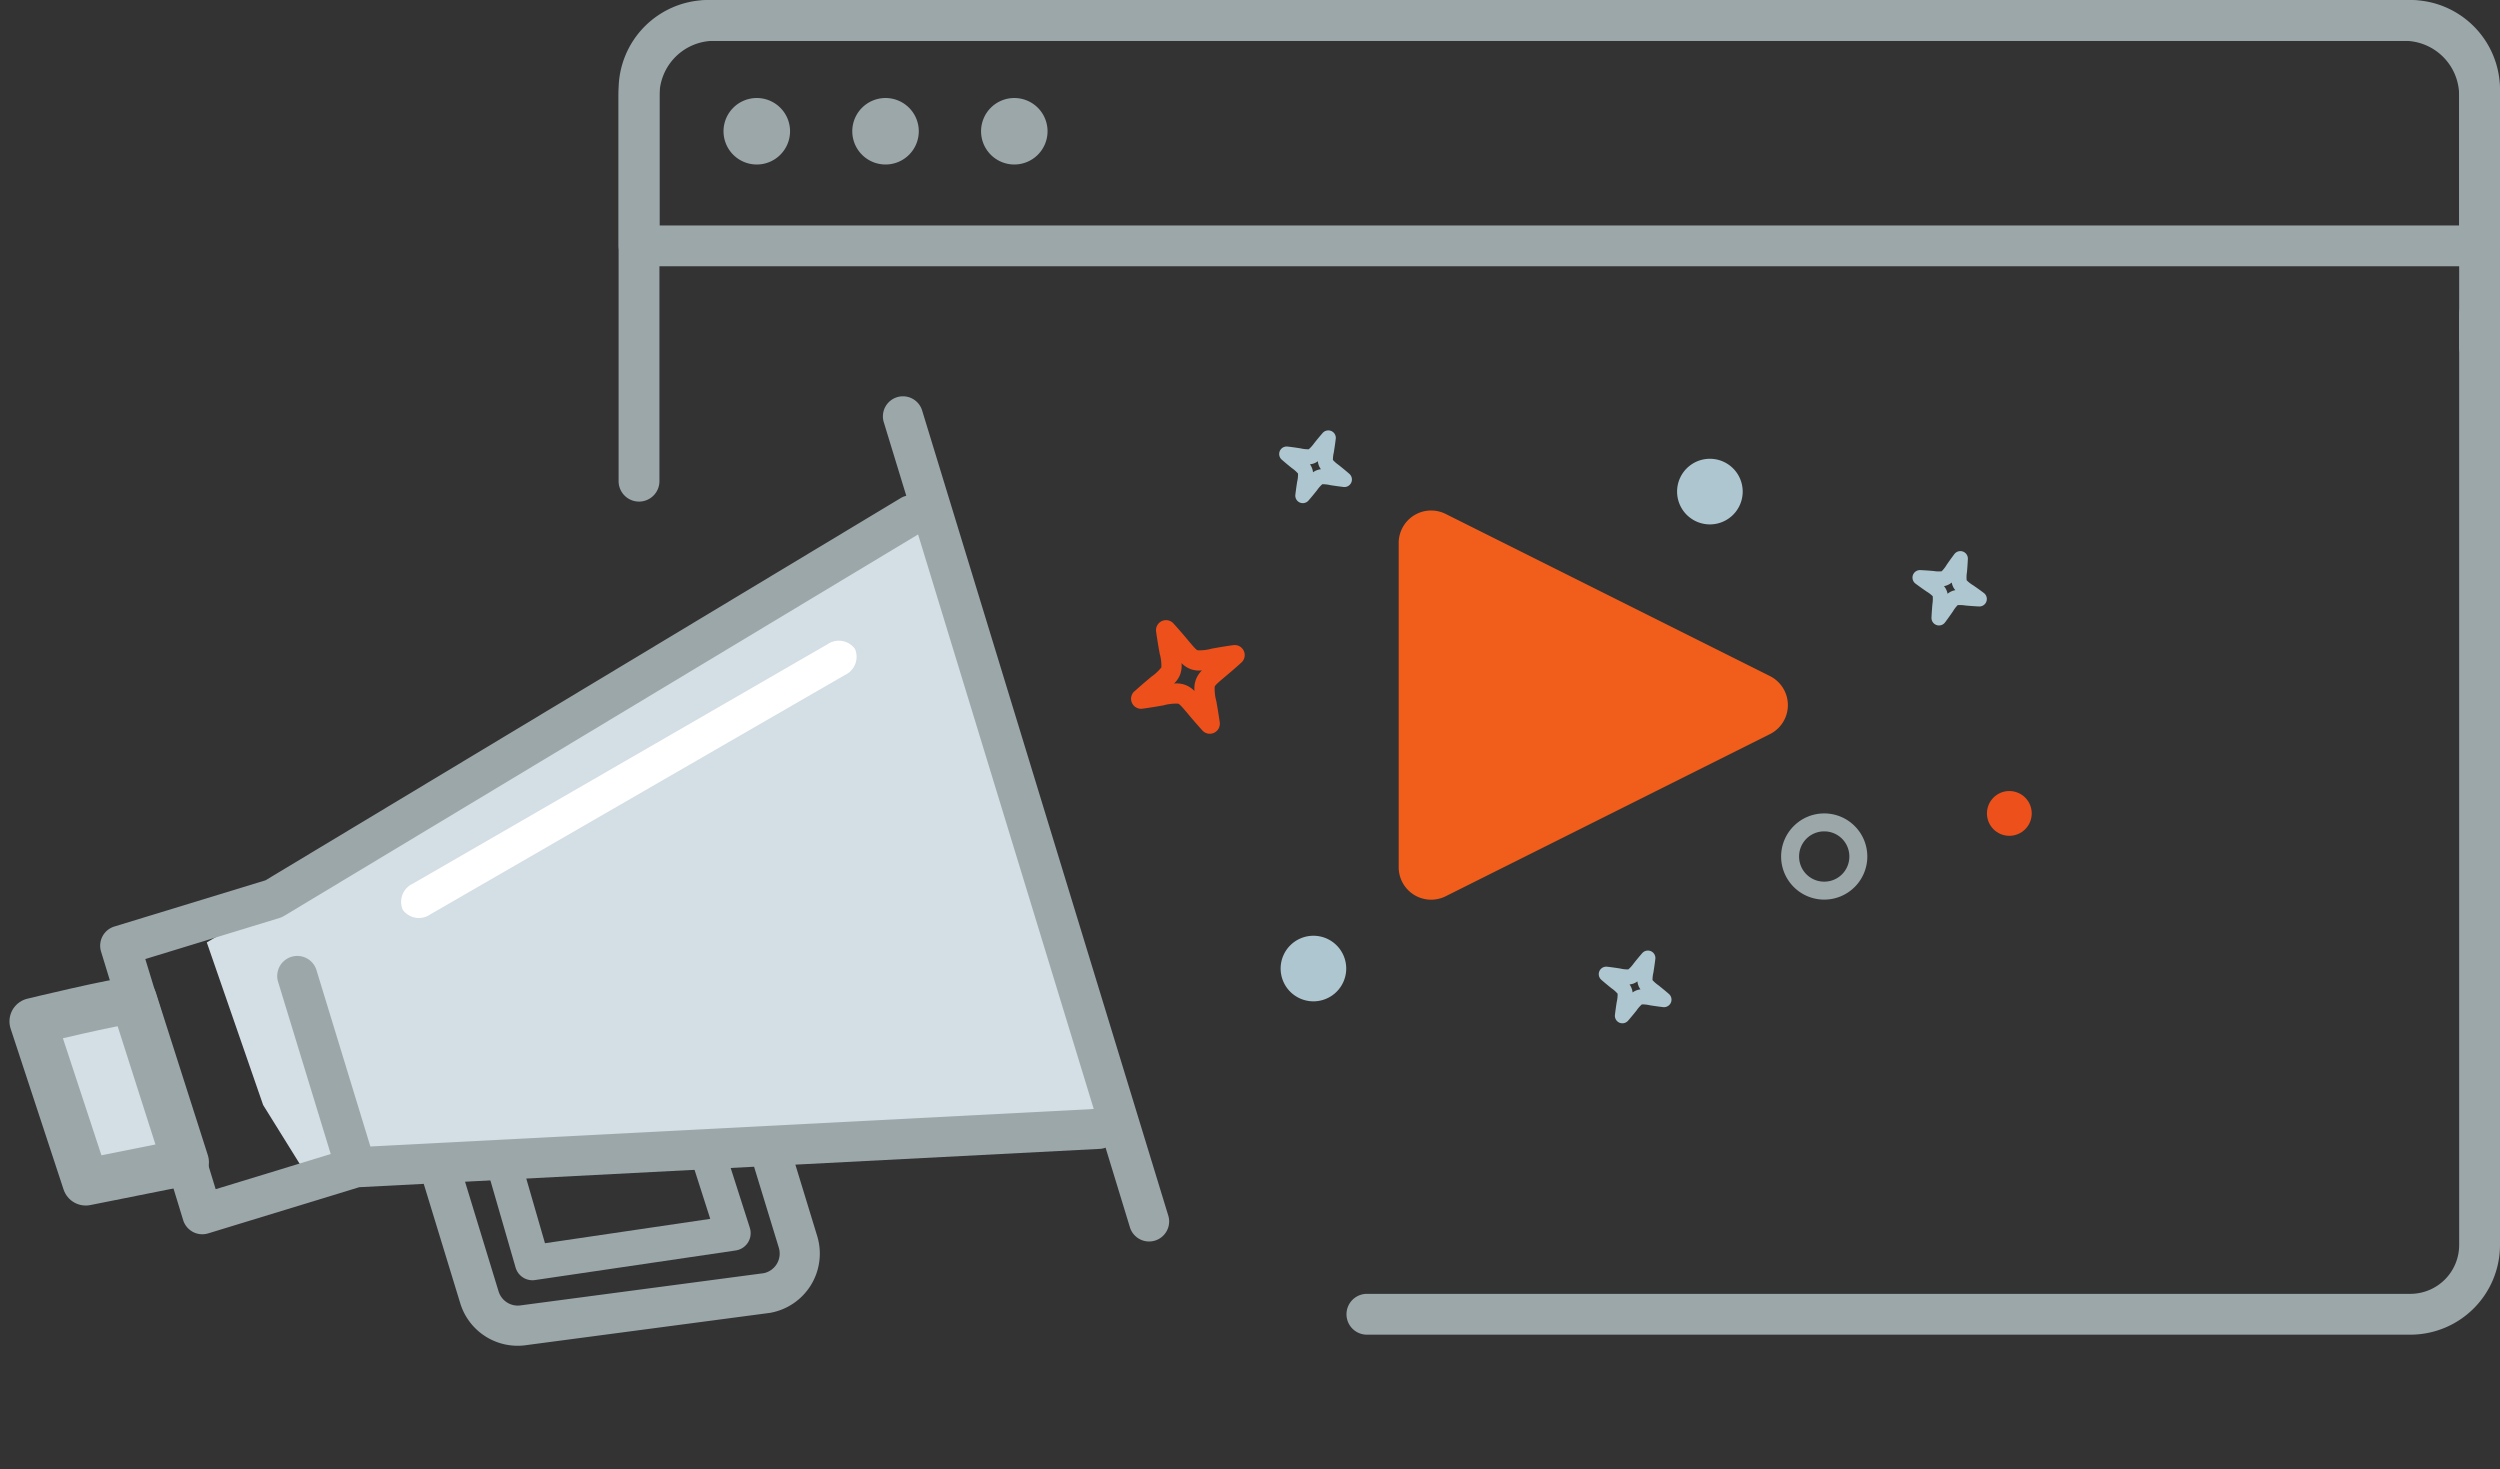 <svg xmlns="http://www.w3.org/2000/svg" width="214.372" height="125.997" viewBox="0 0 214.372 125.997">
  <rect x="0" y="0" width="214.372" height="125.997" fill="#333333" stroke="none"/>
  <g id="Group_859" data-name="Group 859" transform="translate(-1135.563 -1188.543)">
    <path id="Path_3746" data-name="Path 3746" d="M10969.757,9325.813l-8.806-1.395-2.539-6.021-2.59-14.525,7.812-3.095,58.412-23.675,9.546,52.886-40.955-.867Z" transform="translate(-11123.089 -6206.105) rotate(-9)" fill="#d3dee5"/>
    <circle id="Ellipse_47" data-name="Ellipse 47" cx="1.92" cy="1.92" r="1.92" transform="translate(1305.941 1256.373)" fill="#ee501b"/>
    <path id="Path_3752" data-name="Path 3752" d="M811.88-37.377a2.811,2.811,0,0,1,2.813,2.812,2.811,2.811,0,0,1-2.813,2.811,2.811,2.811,0,0,1-2.811-2.811A2.812,2.812,0,0,1,811.88-37.377Z" transform="matrix(0.07, -0.998, 0.998, 0.07, 1259.849, 2043.373)" fill="#aec6cf" fill-rule="evenodd"/>
    <path id="Path_3751" data-name="Path 3751" d="M783.256-28.505h0c-.513-.025-.889-.059-1.182-.084a2.8,2.8,0,0,0-.651-.032,2.8,2.8,0,0,0-.4.525c-.167.241-.38.552-.689.963a.644.644,0,0,1-.9.128.642.642,0,0,1-.259-.547v0c.025-.508.054-.859.078-1.139a3.023,3.023,0,0,0,.03-.692h0a2.769,2.769,0,0,0-.541-.411c-.238-.166-.541-.375-.94-.673a.646.646,0,0,1-.127-.9.645.645,0,0,1,.546-.257h0c.5.025.843.053,1.118.076a2.737,2.737,0,0,0,.708.026,2.716,2.716,0,0,0,.435-.564c.158-.227.357-.512.656-.909a.645.645,0,0,1,.9-.129.645.645,0,0,1,.257.547v0c-.023.5-.052.845-.076,1.12a2.684,2.684,0,0,0-.026.707,2.837,2.837,0,0,0,.56.433c.228.158.514.356.914.657a.647.647,0,0,1,.127.9.646.646,0,0,1-.546.256Zm-2.388-1.288a1.35,1.35,0,0,1,.356-.109,1.3,1.3,0,0,1-.2-.3,1.393,1.393,0,0,1-.111-.357,1.36,1.36,0,0,1-.316.2,1.278,1.278,0,0,1-.352.11,1.238,1.238,0,0,1,.2.311h0a1.289,1.289,0,0,1,.111.347A1.249,1.249,0,0,1,780.869-29.793Z" transform="matrix(0.07, -0.998, 0.998, 0.07, 1223.723, 2009.846)" fill="#aec6cf" fill-rule="evenodd"/>
    <path id="Path_3757" data-name="Path 3757" d="M783.256-28.505h0c-.513-.025-.889-.059-1.182-.084a2.8,2.8,0,0,0-.651-.032,2.8,2.8,0,0,0-.4.525c-.167.241-.38.552-.689.963a.644.644,0,0,1-.9.128.642.642,0,0,1-.259-.547v0c.025-.508.054-.859.078-1.139a3.023,3.023,0,0,0,.03-.692h0a2.769,2.769,0,0,0-.541-.411c-.238-.166-.541-.375-.94-.673a.646.646,0,0,1-.127-.9.645.645,0,0,1,.546-.257h0c.5.025.843.053,1.118.076a2.737,2.737,0,0,0,.708.026,2.716,2.716,0,0,0,.435-.564c.158-.227.357-.512.656-.909a.645.645,0,0,1,.9-.129.645.645,0,0,1,.257.547v0c-.023.5-.052.845-.076,1.12a2.684,2.684,0,0,0-.026.707,2.837,2.837,0,0,0,.56.433c.228.158.514.356.914.657a.647.647,0,0,1,.127.9.646.646,0,0,1-.546.256Zm-2.388-1.288a1.35,1.35,0,0,1,.356-.109,1.3,1.3,0,0,1-.2-.3,1.393,1.393,0,0,1-.111-.357,1.36,1.36,0,0,1-.316.2,1.278,1.278,0,0,1-.352.11,1.238,1.238,0,0,1,.2.311h0a1.289,1.289,0,0,1,.111.347A1.249,1.249,0,0,1,780.869-29.793Z" transform="matrix(0.07, -0.998, 0.998, 0.07, 1251.127, 2054.448)" fill="#aec6cf" fill-rule="evenodd"/>
    <path id="Path_3750" data-name="Path 3750" d="M765.064-65.252l0,0c.6.577,1.026,1.021,1.36,1.367a3.93,3.93,0,0,0,.855.794v0a3.716,3.716,0,0,0,1.152-.22c.466-.119,1.063-.271,1.878-.443a.86.86,0,0,1,1.02.661.859.859,0,0,1-.221.775l0,0c-.569.59-.987,1-1.315,1.314-.53.509-.792.765-.833.911a3.756,3.756,0,0,0,.222,1.189c.116.457.264,1.041.43,1.83a.86.86,0,0,1-.662,1.02.863.863,0,0,1-.774-.221l0,0c-.577-.553-.975-.964-1.291-1.291-.519-.534-.779-.8-.929-.847v0a3.909,3.909,0,0,0-1.244.228c-.441.11-1,.247-1.779.415a.859.859,0,0,1-1.02-.662.853.853,0,0,1,.22-.774l0,0c.557-.58.967-.978,1.3-1.3.532-.515.8-.775.845-.929h0a3.936,3.936,0,0,0-.228-1.238c-.112-.441-.251-1-.415-1.783a.862.862,0,0,1,.662-1.02.857.857,0,0,1,.773.222Zm1.747,3.818a2.153,2.153,0,0,1-.837-.474,2.151,2.151,0,0,1-.046.95h0a2.2,2.2,0,0,1-.471.845,2.169,2.169,0,0,1,.969.044h0a2.231,2.231,0,0,1,.839.466,2.12,2.12,0,0,1,.039-.961,2.162,2.162,0,0,1,.465-.833,2.1,2.1,0,0,1-.956-.037Z" transform="matrix(0.07, -0.998, 0.998, 0.07, 1244.403, 2015.932)" fill="#ee501b" fill-rule="evenodd"/>
    <g id="Group_856" data-name="Group 856" transform="translate(-554.326 106.087) rotate(-17)">
      <path id="Path_3734" data-name="Path 3734" d="M1299.478,1622.916a1.664,1.664,0,0,0,.417-.052l61.91-15.478a1.719,1.719,0,0,0-.833-3.335l-61.7,15.426H1285.72a1.719,1.719,0,0,0-1.72,1.72v24.076a1.719,1.719,0,0,0,1.72,1.72h13.546l5.371,1.343v10.7a5.147,5.147,0,0,0,4.451,5.109l20.705,3.45a5.159,5.159,0,0,0,5.8-5.119v-6.4l25.379,6.345a1.719,1.719,0,0,0,.833-3.335l-60.607-15.152v-15.855a1.72,1.72,0,0,0-3.439,0v15.478h-10.318v-20.637Zm32.675,39.554a1.722,1.722,0,0,1-1.864,1.716l-20.705-3.449a1.723,1.723,0,0,1-1.506-1.706v-9.836l24.076,6.019Z" transform="translate(0 -11.4)" fill="#9ba7a9"/>
      <path id="Path_3735" data-name="Path 3735" d="M1477.72,1584a1.719,1.719,0,0,0-1.72,1.72v72.229a1.72,1.72,0,0,0,3.439,0V1585.72A1.719,1.719,0,0,0,1477.72,1584Z" transform="translate(-114.544 0.294)" fill="#9ba7a9"/>
    </g>
    <g id="Group_858" data-name="Group 858" transform="translate(888.357 1239.87)">
      <path id="Path_3744" data-name="Path 3744" d="M785.235-72.38V7.413a5.939,5.939,0,0,1-5.939,5.939H689.824" transform="translate(-325.408 48.017)" fill="none" stroke="#9ba7a9" stroke-linecap="round" stroke-linejoin="round" stroke-width="3.501"/>
      <path id="Path_3743" data-name="Path 3743" d="M623.2-62.553V-96.125a5.938,5.938,0,0,1,5.938-5.937H775.087a5.938,5.938,0,0,1,5.939,5.937v22.045" transform="translate(-321.199 52.486)" fill="none" stroke="#9ba7a9" stroke-linecap="round" stroke-linejoin="round" stroke-width="3.501"/>
      <path id="Rectangle_667" data-name="Rectangle 667" d="M6.445,0h144.93a6.447,6.447,0,0,1,6.447,6.447V19.33a0,0,0,0,1,0,0H0a0,0,0,0,1,0,0V6.445A6.445,6.445,0,0,1,6.445,0Z" transform="translate(302.004 -49.576)" fill="none" stroke="#9ba7a9" stroke-linecap="round" stroke-linejoin="round" stroke-width="3.501"/>
      <path id="Path_3742" data-name="Path 3742" d="M636.77-91.989a2.852,2.852,0,0,1-2.853,2.851,2.851,2.851,0,0,1-2.852-2.851,2.851,2.851,0,0,1,2.852-2.85A2.851,2.851,0,0,1,636.77-91.989Z" transform="translate(-321.818 51.917)" fill="#9ba7a9"/>
      <path id="Path_3741" data-name="Path 3741" d="M648.756-91.989a2.851,2.851,0,0,1-2.851,2.851,2.852,2.852,0,0,1-2.852-2.851,2.851,2.851,0,0,1,2.852-2.85A2.851,2.851,0,0,1,648.756-91.989Z" transform="translate(-322.765 51.917)" fill="#9ba7a9"/>
      <path id="Path_3740" data-name="Path 3740" d="M660.742-91.989a2.85,2.85,0,0,1-2.849,2.851,2.851,2.851,0,0,1-2.852-2.851,2.851,2.851,0,0,1,2.852-2.85A2.849,2.849,0,0,1,660.742-91.989Z" transform="translate(-323.71 51.917)" fill="#9ba7a9"/>
    </g>
    <path id="Path_3745" data-name="Path 3745" d="M2081.32,564.957a2.782,2.782,0,0,0,2.705.122l17.905-8.953,9.905-4.952a2.781,2.781,0,0,0,0-4.975l-27.81-13.905a2.782,2.782,0,0,0-4.025,2.488v27.81A2.784,2.784,0,0,0,2081.32,564.957Z" transform="translate(-824.501 700.318)" fill="#f15e1b"/>
    <path id="Path_3747" data-name="Path 3747" d="M-937.094,1780h-41.04a1.717,1.717,0,0,0-1.865,1.516,1.717,1.717,0,0,0,1.865,1.516h41.04a1.717,1.717,0,0,0,1.866-1.516A1.717,1.717,0,0,0-937.094,1780Z" transform="translate(1128.046 -766.274) rotate(-30)" fill="#fff"/>
    <path id="Path_3748" data-name="Path 3748" d="M10975.658,9334.68l2.559,8.85,17.215-2.538-2.3-7.186Z" transform="translate(-9797 -8046.707)" fill="none" stroke="#9ba7a9" stroke-linecap="round" stroke-linejoin="round" stroke-width="3"/>
    <path id="Path_3749" data-name="Path 3749" d="M10943.623,9318.779c-1.5.169-8.552,2.277-8.552,2.277l5.255,13.534,8.464-2.157Z" transform="translate(-9293.884 -8604.454) rotate(3)" fill="#d3dee5" stroke="#9ba7a9" stroke-linejoin="round" stroke-width="4"/>
    <path id="Path_3754" data-name="Path 3754" d="M811.88-37.377a2.811,2.811,0,0,1,2.813,2.812,2.811,2.811,0,0,1-2.813,2.811,2.811,2.811,0,0,1-2.811-2.811A2.812,2.812,0,0,1,811.88-37.377Z" transform="translate(436.307 1306.16)" fill="#aec6cf" fill-rule="evenodd"/>
    <path id="Path_3755" data-name="Path 3755" d="M813.939-89.724a3.688,3.688,0,0,1,2.612,1.083l0,0a3.687,3.687,0,0,1,1.083,2.612,3.689,3.689,0,0,1-1.083,2.613l0,0a3.692,3.692,0,0,1-2.612,1.083,3.689,3.689,0,0,1-2.612-1.083l0,0a3.686,3.686,0,0,1-1.084-2.613,3.684,3.684,0,0,1,1.084-2.612l0,0a3.685,3.685,0,0,1,2.612-1.083Zm1.525,2.169a2.145,2.145,0,0,0-1.525-.629,2.149,2.149,0,0,0-1.527.629l0,0a2.15,2.15,0,0,0-.628,1.526,2.15,2.15,0,0,0,.628,1.526l0,0a2.145,2.145,0,0,0,1.527.629,2.141,2.141,0,0,0,1.525-.629l0,0a2.151,2.151,0,0,0,.63-1.526,2.151,2.151,0,0,0-.63-1.526Z" transform="translate(478.049 1348.017)" fill="#9ba7a9" fill-rule="evenodd"/>
    <path id="Path_3756" data-name="Path 3756" d="M783.256-28.505h0c-.513-.025-.889-.059-1.182-.084a2.8,2.8,0,0,0-.651-.032,2.8,2.8,0,0,0-.4.525c-.167.241-.38.552-.689.963a.644.644,0,0,1-.9.128.642.642,0,0,1-.259-.547v0c.025-.508.054-.859.078-1.139a3.023,3.023,0,0,0,.03-.692h0a2.769,2.769,0,0,0-.541-.411c-.238-.166-.541-.375-.94-.673a.646.646,0,0,1-.127-.9.645.645,0,0,1,.546-.257h0c.5.025.843.053,1.118.076a2.737,2.737,0,0,0,.708.026,2.716,2.716,0,0,0,.435-.564c.158-.227.357-.512.656-.909a.645.645,0,0,1,.9-.129.645.645,0,0,1,.257.547v0c-.023.5-.052.845-.076,1.12a2.684,2.684,0,0,0-.026.707,2.837,2.837,0,0,0,.56.433c.228.158.514.356.914.657a.647.647,0,0,1,.127.9.646.646,0,0,1-.546.256Zm-2.388-1.288a1.35,1.35,0,0,1,.356-.109,1.3,1.3,0,0,1-.2-.3,1.393,1.393,0,0,1-.111-.357,1.36,1.36,0,0,1-.316.2,1.278,1.278,0,0,1-.352.11,1.238,1.238,0,0,1,.2.311h0a1.289,1.289,0,0,1,.111.347A1.249,1.249,0,0,1,780.869-29.793Z" transform="translate(522.01 1269.052)" fill="#aec6cf" fill-rule="evenodd"/>
  </g>
</svg>
